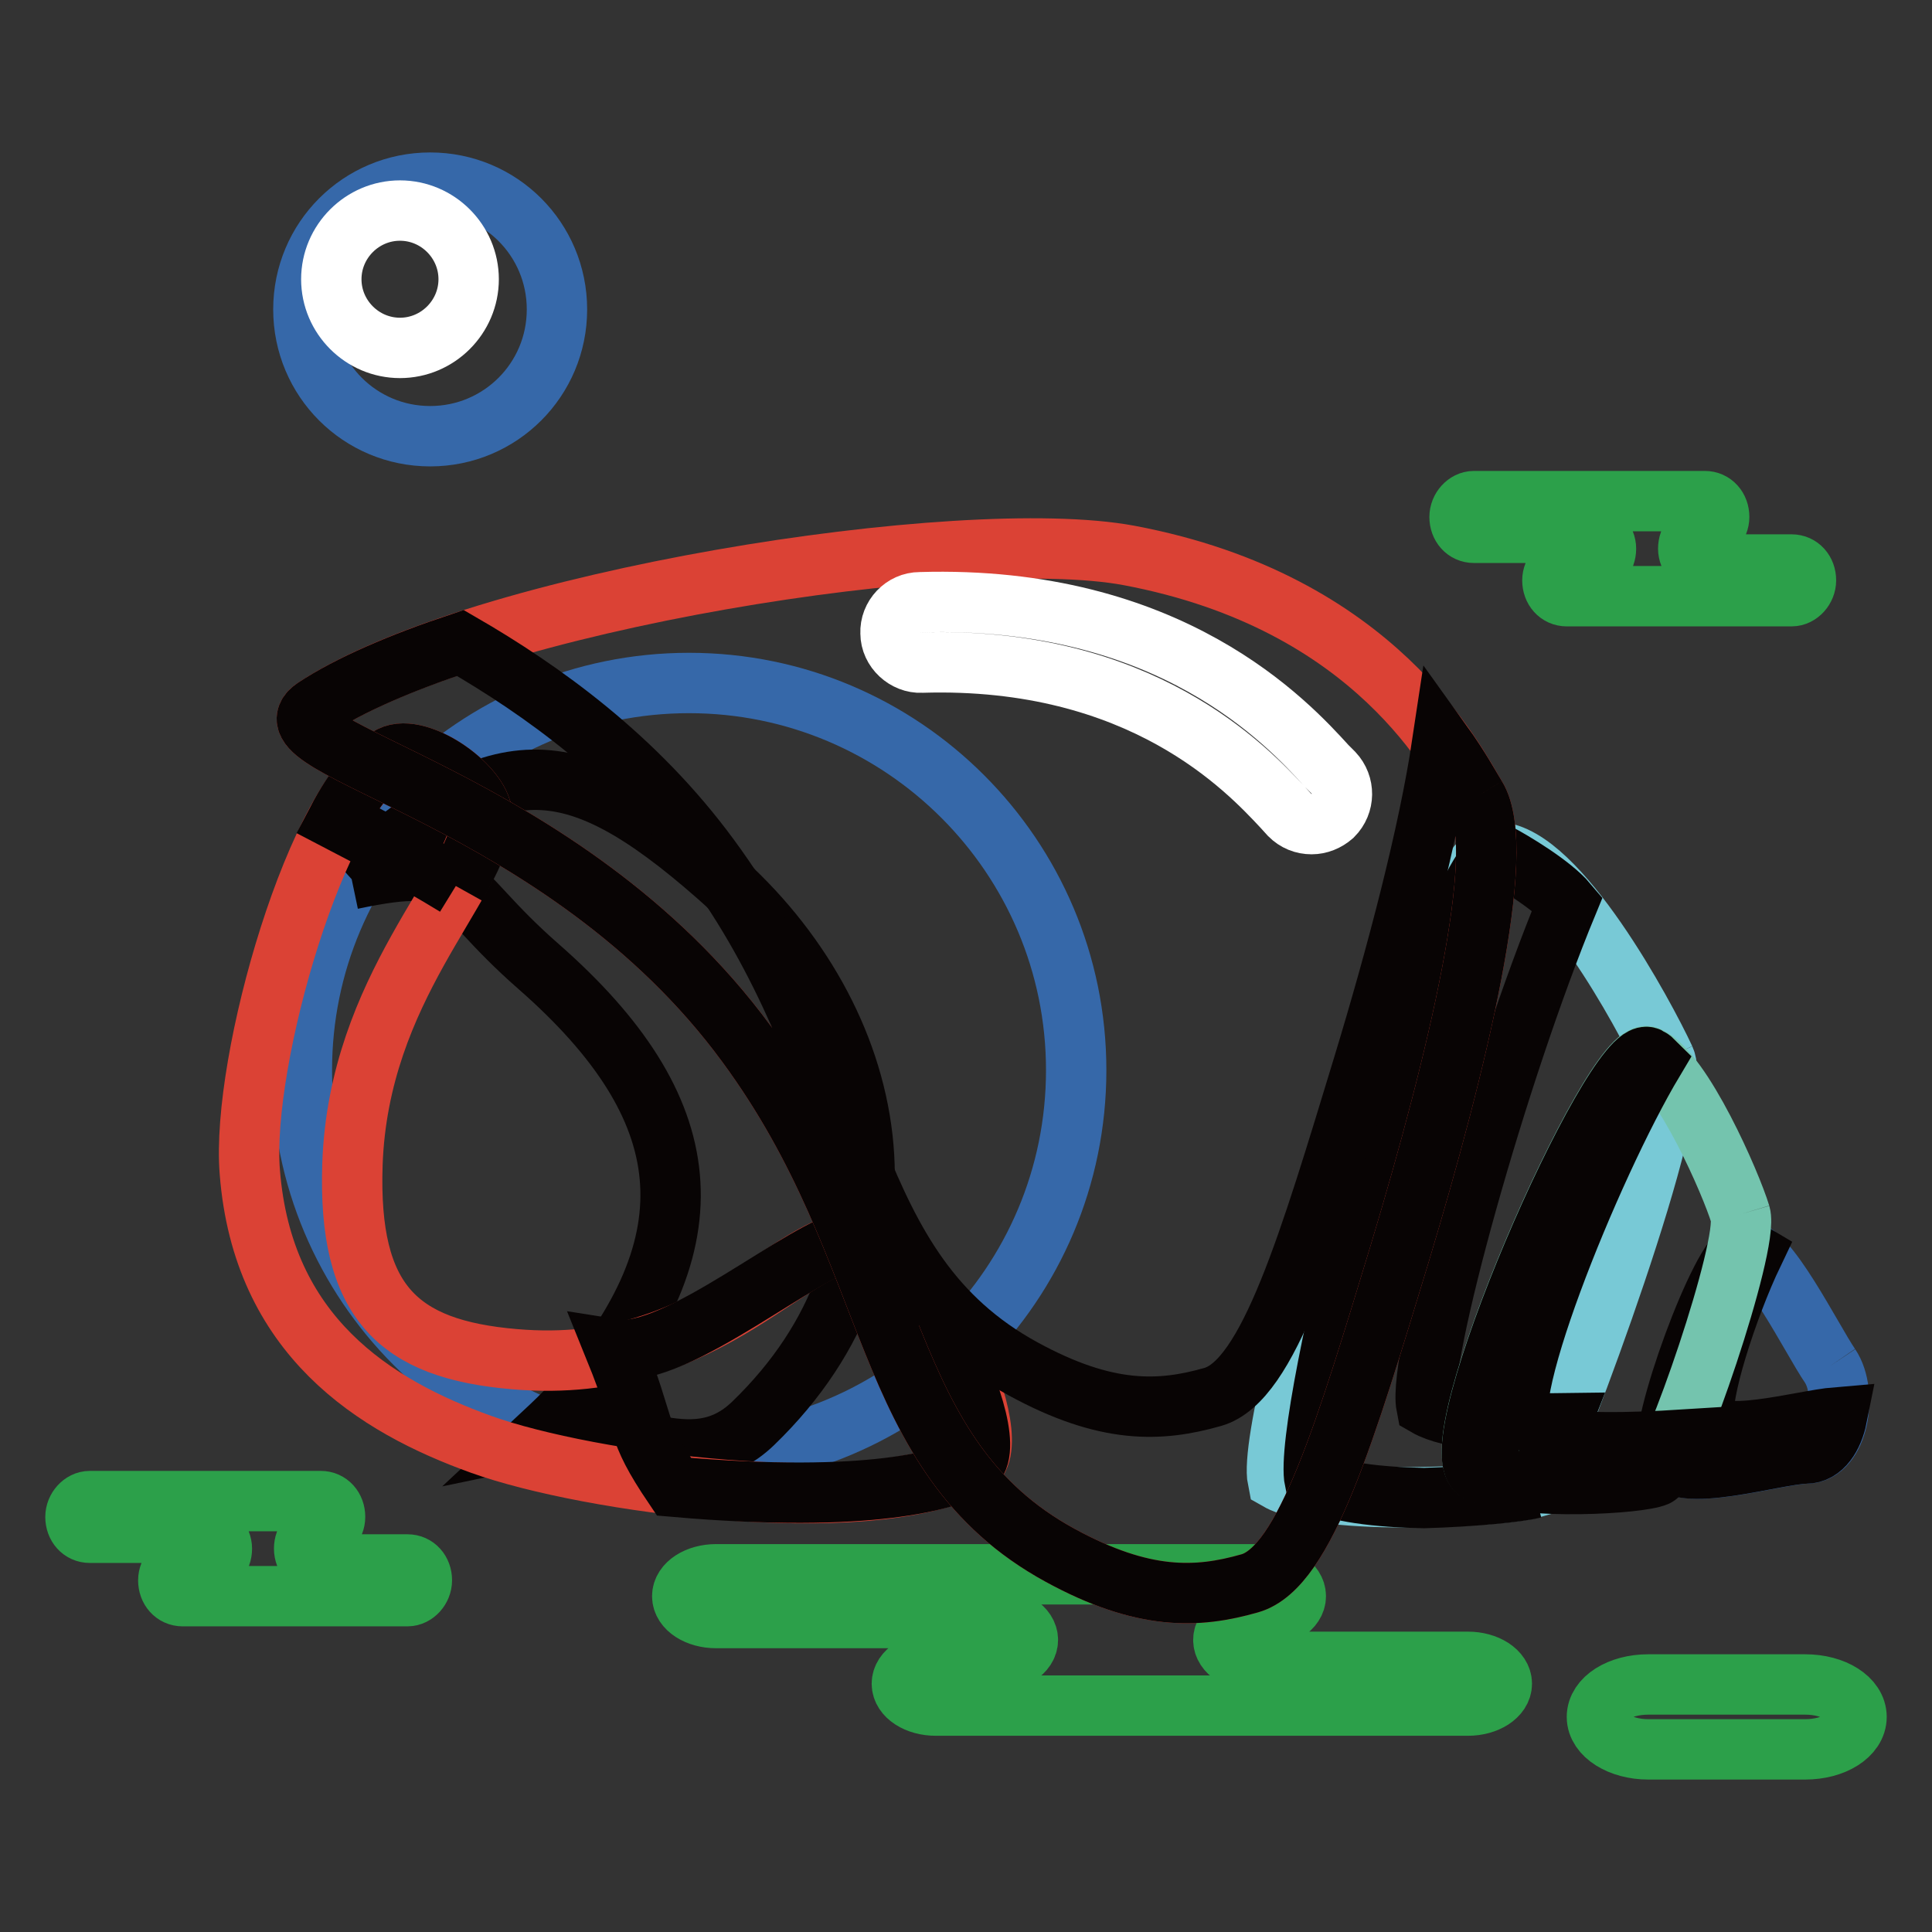 <?xml version="1.0" encoding="utf-8"?>
<!-- Svg Vector Icons : http://www.onlinewebfonts.com/icon -->
<!DOCTYPE svg PUBLIC "-//W3C//DTD SVG 1.1//EN" "http://www.w3.org/Graphics/SVG/1.1/DTD/svg11.dtd">
<svg version="1.1" xmlns="http://www.w3.org/2000/svg" xmlns:xlink="http://www.w3.org/1999/xlink" x="0px" y="0px" viewBox="0 0 256 256" enable-background="new 0 0 256 256" xml:space="preserve">
<rect x="0" y="0" width="256" height="256" fill="#333333" stroke="none"/>
<g> <path stroke-width="8" fill-opacity="0" stroke="#2ca04a"  d="M154.2,208.6h13c2.5,0,4.5,1.3,4.5,2.9c0,1.6-2,2.9-4.5,2.9h-0.6c-2.5,0-4.5,1.3-4.5,2.9 c0,1.6,2,2.9,4.5,2.9h27.9c2.5,0,4.5,1.3,4.5,2.9c0,1.6-2,2.9-4.5,2.9H124c-2.5,0-4.5-1.3-4.5-2.9c0-1.6,2-2.9,4.5-2.9h7.7 c2.5,0,4.5-1.3,4.5-2.9c0-1.6-2-2.9-4.5-2.9H94.9c-2.5,0-4.5-1.3-4.5-2.9c0-1.6,2-2.9,4.5-2.9H154.2z M37,198.9h5.5 c1.1,0,1.9,0.9,1.9,2.1c0,1.1-0.9,2.1-1.9,2.1h-0.3c-1.1,0-1.9,0.9-1.9,2.1s0.9,2.1,1.9,2.1H54c1.1,0,1.9,0.9,1.9,2.1 c0,1.1-0.9,2.1-1.9,2.1H24.2c-1.1,0-1.9-0.9-1.9-2.1c0-1.1,0.9-2.1,1.9-2.1h3.3c1.1,0,1.9-0.9,1.9-2.1c0-1.1-0.9-2.1-1.9-2.1H11.9 c-1.1,0-1.9-0.9-1.9-2.1c0-1.1,0.9-2.1,1.9-2.1H37z M220.4,66.4h5.5c1.1,0,1.9,0.9,1.9,2.1c0,1.1-0.9,2.1-1.9,2.1h-0.3 c-1.1,0-1.9,0.9-1.9,2.1c0,1.1,0.9,2.1,1.9,2.1h11.8c1.1,0,1.9,0.9,1.9,2.1c0,1.1-0.9,2.1-1.9,2.1h-29.8c-1.1,0-1.9-0.9-1.9-2.1 c0-1.1,0.9-2.1,1.9-2.1h3.3c1.1,0,1.9-0.9,1.9-2.1c0-1.1-0.9-2.1-1.9-2.1h-15.6c-1.1,0-1.9-0.9-1.9-2.1c0-1.1,0.9-2.1,1.9-2.1 H220.4z M239.2,231.8c3.8,0,6.8-1.9,6.8-4.3c0-2.4-3-4.3-6.8-4.3h-20.8c-3.8,0-6.8,1.9-6.8,4.3c0,2.4,3.1,4.3,6.8,4.3H239.2z"/> <path stroke-width="8" fill-opacity="0" stroke="#3668a9"  d="M57,24.2c9.3,0,16.8,7.5,16.8,16.8c0,9.3-7.5,16.8-16.8,16.8c-9.3,0-16.8-7.5-16.8-16.8 C40.2,31.7,47.7,24.2,57,24.2"/> <path stroke-width="8" fill-opacity="0" stroke="#ffffff"  d="M53,27.9c5,0,9.1,4.1,9.1,9.1c0,5-4.1,9.1-9.1,9.1c-5,0-9.1-4.1-9.1-9.1C43.9,32,48,27.9,53,27.9"/> <path stroke-width="8" fill-opacity="0" stroke="#3668a9"  d="M242.5,181c-2.4-3.5-8.5-15.9-11.4-15.3c-2.9,0.6-11.3,23.5-10.1,27.3c1.3,3.8,14.2-0.3,18.4-0.4 C243.6,192.5,244.9,184.6,242.5,181"/> <path stroke-width="8" fill-opacity="0" stroke="#080404"  d="M225.9,188c-0.9-2.7,3-14.8,6.4-21.9c-0.5-0.3-0.9-0.5-1.3-0.4c-2.9,0.6-11.3,23.5-10.1,27.3 c1.3,3.8,14.2-0.3,18.4-0.4c2.2,0,3.6-2.3,4.1-4.8C238.6,188.2,227.2,191.6,225.9,188"/> <path stroke-width="8" fill-opacity="0" stroke="#78c9d6"  d="M220.6,140.3c-2.7-5.8-14.1-27-22.2-27.4c-8.1-0.3-30.9,74.4-29.1,83.2c6.3,3.6,29.9,2.2,34,1 C206.3,191.2,223.3,146.2,220.6,140.3"/> <path stroke-width="8" fill-opacity="0" stroke="#080404"  d="M203.2,197.2c0.7-1.3,2-4.5,3.6-8.6c-7.2,0.1-14.7-0.5-17.8-2.3c-1.2-6.1,9.4-44.1,18.7-66.6 c-2.1-2.5-7.3-5.6-9.4-6.7c-9.2,8.7-25.8,75-24.1,83.2c2.7,1.5,8.4,2.2,14.5,2.3C195.3,198.3,201.3,197.7,203.2,197.2"/> <path stroke-width="8" fill-opacity="0" stroke="#74c4ae"  d="M230.6,160.9c-1.2-4-7.7-18.9-12.2-20.9c-4.5-2-28.7,52.8-22.3,55.1c6.3,2.3,21.2,1.4,23.4,0.4 C221.6,194.6,231.8,165,230.6,160.9"/> <path stroke-width="8" fill-opacity="0" stroke="#080404"  d="M202.1,189.9c-4.9-1.8,8.7-35.4,17-49.3c-0.2-0.2-0.5-0.4-0.7-0.5c-4.5-2-28.7,52.8-22.3,55.1 c6.3,2.3,21.2,1.4,23.4,0.4c0.5-0.2,1.6-2.1,2.9-4.8C217.6,191.1,206.9,191.6,202.1,189.9"/> <path stroke-width="8" fill-opacity="0" stroke="#3668a9"  d="M142.6,141.8c0,28.4-23,51.3-51.3,51.3c-28.4,0-51.3-23-51.3-51.3c0-28.4,23-51.3,51.3-51.3 C119.6,90.5,142.6,113.5,142.6,141.8"/> <path stroke-width="8" fill-opacity="0" stroke="#080404"  d="M46.6,116.5c15.3-3.2,12.1,0.5,24.8,11.6c21.3,18.7,23.4,36.3,4.7,57.7c-1.3,1.5-2.8,2.9-4.3,4.3 c10.5-2.2,19.7,6.5,28-1.5c23.6-22.8,16.6-53.8-4.7-72.5C75.3,98.7,65.7,99.3,46.6,116.5"/> <path stroke-width="8" fill-opacity="0" stroke="#db4235"  d="M115.2,164.4c-10.1-1.4-20.3,18-47,15.7c-15.5-1.3-22.1-7.6-21.5-25.8c0.8-23.5,16.5-36.8,17.2-45.9 c0.3-3.9-8.3-10.1-12.1-8.2c-9.7,4.9-19.9,40.4-18.7,55.1c1.7,21.7,16.5,31,30.7,36.1c14.2,5.1,50.6,10,64.8,2.9 C134.4,191.5,121.8,165.3,115.2,164.4"/> <path stroke-width="8" fill-opacity="0" stroke="#080404"  d="M112.7,164.4c-5.7,0.6-23,15.7-31.2,14.4c4.3,10.6,2.4,10.2,7.8,18.2c26.4,2.3,36.1-1,39.3-2.6 C134.4,191.5,118.5,161.1,112.7,164.4"/> <path stroke-width="8" fill-opacity="0" stroke="#080404"  d="M60.4,117.4c1.9-3.4,3.4-6.4,3.5-9c0.3-3.9-8.3-10.1-12.1-8.2c-2.4,1.2-4.9,4.3-7.1,8.5 C49.3,111.1,54.7,113.9,60.4,117.4"/> <path stroke-width="8" fill-opacity="0" stroke="#db4235"  d="M195.6,105.6c-2.8-4.6-13.1-25.8-46-32c-22-4.1-86.2,5.9-107.9,20.2c-8.1,5.4,32.9,11.4,57.2,44.5 c20.7,28.1,17.2,54.5,41.6,67.8c11,6,18.1,5.7,25.1,3.7c7.4-2.1,12.8-20.5,19.9-43.8C193.1,140.8,199.9,112.6,195.6,105.6"/> <path stroke-width="8" fill-opacity="0" stroke="#080404"  d="M195.6,105.6c-0.8-1.3-2.2-3.9-4.5-7.1c-1.8,12-6,28-10.5,42.8c-7.1,23.3-12.5,41.7-19.9,43.8 c-7,2-14.1,2.3-25.1-3.7c-24.4-13.3-20.9-39.7-41.6-67.8c-9.7-13.2-22.1-22.1-33-28.4c-7.8,2.6-14.6,5.5-19.3,8.6 c-8.1,5.4,32.9,11.4,57.2,44.5c20.7,28.1,17.2,54.5,41.6,67.8c11,6,18.1,5.7,25.1,3.7c7.4-2.1,12.8-20.5,19.9-43.8 C193.1,140.8,199.9,112.6,195.6,105.6"/> <path stroke-width="8" fill-opacity="0" stroke="#ffffff"  d="M173.8,109.2c-1.1,0-2.1-0.4-2.9-1.2l-1-1.1c-4.6-4.9-18.6-20-47.8-19.1c-2.1,0.1-4.1-1.7-4.1-3.9 c-0.1-2.2,1.7-4.1,3.9-4.1c33.2-1,48.8,16.1,53.9,21.7l0.9,0.9c1.5,1.6,1.5,4.1-0.1,5.7C175.8,108.8,174.8,109.2,173.8,109.2"/></g>
</svg>